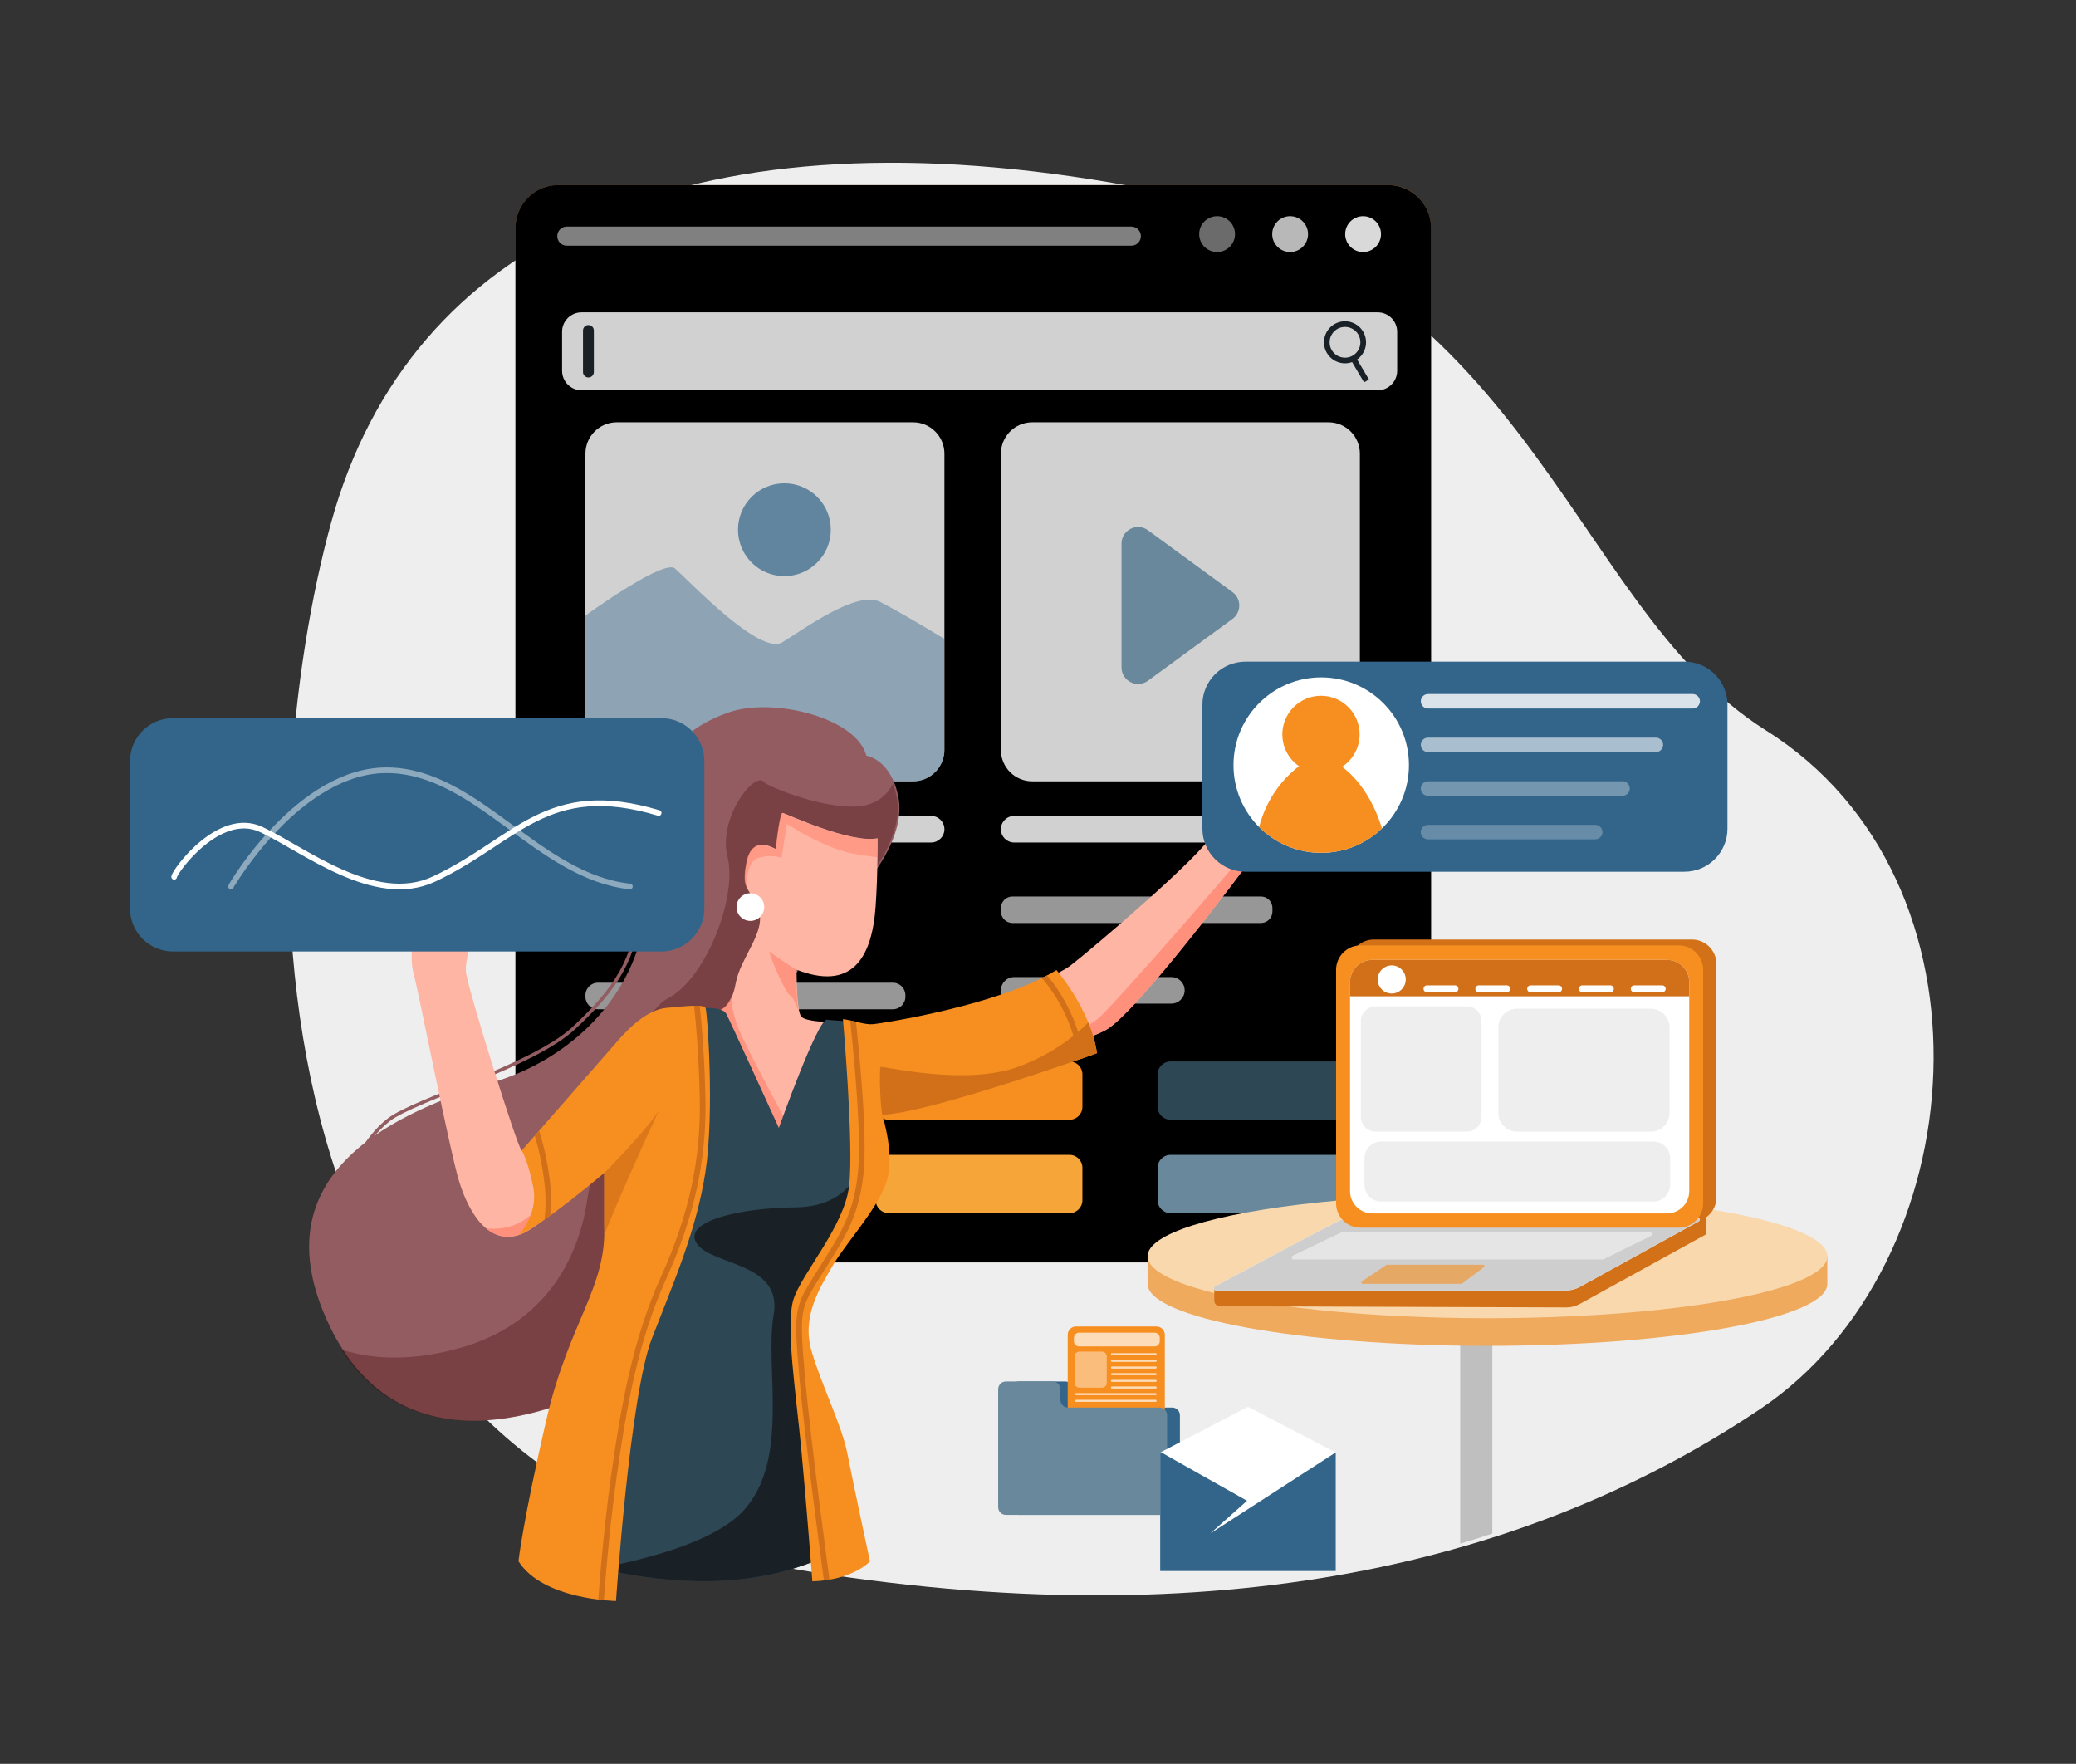 <svg xmlns="http://www.w3.org/2000/svg" xmlns:xlink="http://www.w3.org/1999/xlink" id="Layer_1" x="0px" y="0px" viewBox="0 0 3672.7 3120" style="enable-background:new 0 0 3672.7 3120;" xml:space="preserve">
<rect x="0" y="0" width="3672.7" height="3120" fill="#333333" stroke="none"/>
<style type="text/css">
	.st0{fill:#EEEEEE;}
	.st1{opacity:0.6;fill:#F78F20;}
	.st2{clip-path:url(#SVGID_5_);}
	.st3{clip-path:url(#SVGID_6_);}
	.st4{fill:#F78F20;}
	.st5{opacity:0.82;fill:#FFFFFF;enable-background:new    ;}
	.st6{clip-path:url(#SVGID_8_);}
	.st7{opacity:0.42;}
	.st8{fill:#33658A;}
	.st9{fill:#6A889B;}
	.st10{opacity:0.42;fill:#FFFFFF;enable-background:new    ;}
	.st11{opacity:0.72;fill:#FFFFFF;enable-background:new    ;}
	.st12{opacity:0.85;fill:#FFFFFF;enable-background:new    ;}
	.st13{opacity:0.5;fill:#FFFFFF;enable-background:new    ;}
	.st14{fill:#192126;}
	.st15{fill:none;stroke:#192126;stroke-width:10;stroke-miterlimit:10;}
	.st16{opacity:0.7;}
	.st17{opacity:0.59;fill:#FFFFFF;enable-background:new    ;}
	.st18{opacity:0.47;}
	.st19{fill:#E22C14;}
	.st20{fill:#F6A538;}
	.st21{fill:#2D4754;}
	.st22{fill:none;stroke:#935C61;stroke-width:6;stroke-linecap:round;stroke-linejoin:round;}
	.st23{fill:#935C61;}
	.st24{clip-path:url(#SVGID_10_);}
	.st25{opacity:0.32;fill:#440808;enable-background:new    ;}
	.st26{fill:#FFB5A4;}
	.st27{clip-path:url(#SVGID_12_);}
	.st28{opacity:0.5;}
	.st29{fill:#FF7F6A;}
	.st30{opacity:0.6;fill:#FF7F6A;}
	.st31{clip-path:url(#SVGID_14_);}
	.st32{opacity:0.68;}
	.st33{clip-path:url(#SVGID_16_);}
	.st34{clip-path:url(#SVGID_18_);}
	.st35{clip-path:url(#SVGID_20_);}
	.st36{opacity:0.71;fill:#D17019;enable-background:new    ;}
	.st37{fill:none;stroke:#D17019;stroke-width:10;stroke-miterlimit:10;}
	.st38{clip-path:url(#SVGID_22_);}
	.st39{fill:#D17019;}
	.st40{fill:#FFFFFF;}
	.st41{fill:#BFBFBF;}
	.st42{fill:#EFAA5E;}
	.st43{fill:#F9D8AD;}
	.st44{clip-path:url(#SVGID_28_);}
	.st45{opacity:0.58;fill:#FFFFFF;enable-background:new    ;}
	.st46{opacity:0.32;fill:#FFFFFF;enable-background:new    ;}
	.st47{opacity:0.25;fill:#FFFFFF;enable-background:new    ;}
	.st48{fill:none;stroke:#FFFFFF;stroke-width:10;stroke-linecap:round;stroke-linejoin:round;}
	
		.st49{opacity:0.44;fill:none;stroke:#FFFFFF;stroke-width:10;stroke-linecap:round;stroke-linejoin:round;enable-background:new    ;}
	.st50{clip-path:url(#SVGID_30_);}
	.st51{opacity:0.69;}
	.st52{opacity:0.41;}
	.st53{fill:#D37118;}
	.st54{clip-path:url(#SVGID_32_);}
	.st55{opacity:0.48;}
	.st56{clip-path:url(#SVGID_34_);}
	.st57{opacity:0.6;}
	.st58{clip-path:url(#SVGID_36_);}
	.st59{fill:#33658A;enable-background:new    ;}
	.st60{fill:#FFFFFF;stroke:#F78F20;stroke-width:8;stroke-miterlimit:10;}
	.st61{fill:#FFFFFF;stroke:#33658A;stroke-width:8;stroke-miterlimit:10;}
</style>
<path class="st0" d="M1431.1,2779.8c765.3,121.6,1303.9-32.7,1683.8-288s431.4-934.6,9.4-1199.7  c-360.6-226.5-412.8-842.8-1160.9-969.5s-1238.3,98-1377.2,600.5S389.9,2614.3,1431.1,2779.8z"></path>
<g>
	<defs>
		<path id="SVGID_1_" d="M1431.1,2779.8c765.3,121.6,1303.9-32.7,1683.8-288s431.4-934.6,9.4-1199.7    c-360.6-226.5-412.8-842.8-1160.9-969.5s-1238.3,98-1377.2,600.5S389.9,2614.3,1431.1,2779.8z"></path>
	</defs>
	<clipPath id="SVGID_2_">
		<use xlink:href="#SVGID_1_" style="overflow:visible;"></use>
	</clipPath>
</g>
<path class="st1" d="M987.1,327.4h1469.5c41.5,0,75.2,34.1,75.2,76.2v1753.3c0,42.1-33.6,76.2-75.2,76.2H987.1  c-41.5,0-75.2-34.1-75.2-76.2V403.6C912,361.5,945.6,327.4,987.1,327.4z"></path>
<g>
	<defs>
		<path id="SVGID_3_" d="M987.1,327.4h1469.5c41.5,0,75.2,34.1,75.2,76.2v1753.3c0,42.1-33.6,76.2-75.2,76.2H987.1    c-41.5,0-75.2-34.1-75.2-76.2V403.6C912,361.5,945.6,327.4,987.1,327.4z"></path>
	</defs>
	<defs>
		<path id="SVGID_4_" d="M965.8,327.4h1489.8c42.1,0,76.2,34.1,76.2,76.2v1753.3c0,42.1-34.1,76.2-76.2,76.2H965.8    c-42.1,0-76.2-34.1-76.2-76.2V403.6C889.6,361.5,923.7,327.4,965.8,327.4z"></path>
	</defs>
	<clipPath id="SVGID_5_">
		<use xlink:href="#SVGID_3_" style="overflow:visible;"></use>
	</clipPath>
	<clipPath id="SVGID_6_" class="st2">
		<use xlink:href="#SVGID_4_" style="overflow:visible;"></use>
	</clipPath>
	<g class="st3">
		<rect x="752" y="247.1" class="st4" width="2041.4" height="255.9"></rect>
	</g>
</g>
<path class="st5" d="M1091.2,747h524.1c30.6,0,55.5,24.8,55.5,55.5v524.1c0,30.6-24.8,55.5-55.5,55.5h-524.1  c-30.6,0-55.5-24.8-55.5-55.5V802.5C1035.7,771.9,1060.5,747,1091.2,747z"></path>
<g>
	<defs>
		<path id="SVGID_7_" d="M1091.2,747h524.1c30.6,0,55.5,24.8,55.5,55.5v524.1c0,30.6-24.8,55.5-55.5,55.5h-524.1    c-30.6,0-55.5-24.8-55.5-55.5V802.5C1035.7,771.9,1060.5,747,1091.2,747z"></path>
	</defs>
	<clipPath id="SVGID_8_">
		<use xlink:href="#SVGID_7_" style="overflow:visible;"></use>
	</clipPath>
	<g class="st6">
		<g class="st7">
			<path class="st8" d="M960.3,1150.1c8.2-16.1,209.9-165.1,233.6-144.7s150.3,155.2,190.2,130.7s131.8-92.1,172.6-71.6     s130.7,75.7,130.7,75.7l-8.2,197.1l-81.7,124.3l-657.7-68.2L960.3,1150.1z"></path>
		</g>
	</g>
</g>
<path class="st5" d="M1826.2,747h524.1c30.6,0,55.5,24.8,55.5,55.5v524.1c0,30.6-24.8,55.5-55.5,55.5h-524.1  c-30.6,0-55.5-24.8-55.5-55.5V802.5C1770.7,771.9,1795.6,747,1826.2,747z"></path>
<path class="st9" d="M1984.1,961.6v218.9c0,24,27.3,37.9,46.7,23.7l149.6-109.4c13.1-9.6,15.9-28,6.4-41.1c-1.8-2.4-3.9-4.6-6.4-6.4  l-149.6-109.4C2011.5,923.7,1984.1,937.5,1984.1,961.6z"></path>
<circle class="st10" cx="2153.2" cy="414.1" r="31.7"></circle>
<circle class="st11" cx="2282.4" cy="414.1" r="31.7"></circle>
<circle class="st12" cx="2411.5" cy="414.1" r="31.7"></circle>
<path class="st13" d="M1002.7,400.8h998.8c9.3,0,16.9,7.5,16.9,16.9l0,0c0,9.3-7.5,16.9-16.9,16.9h-998.8c-9.3,0-16.8-7.5-16.8-16.9  l0,0C985.8,408.4,993.4,400.8,1002.7,400.8z"></path>
<path class="st5" d="M1028.9,552.5h1408.4c19.1,0,34.5,15.4,34.5,34.5l0,0v68.9c0,19-15.4,34.5-34.5,34.5H1028.9  c-19,0-34.5-15.4-34.5-34.5V587C994.3,568,1009.8,552.5,1028.9,552.5C1028.8,552.5,1028.8,552.5,1028.9,552.5z"></path>
<path class="st14" d="M1041,667.7L1041,667.7c-5.3,0-9.6-4.3-9.6-9.6v-73.5c0-5.3,4.3-9.6,9.6-9.6c0,0,0,0,0,0l0,0  c5.3,0,9.6,4.3,9.6,9.6v73.5C1050.6,663.5,1046.3,667.7,1041,667.7z"></path>
<g>
	<circle class="st15" cx="2379.5" cy="605.5" r="32.2"></circle>
	<line class="st15" x1="2394.1" y1="634.2" x2="2417.5" y2="673.8"></line>
</g>
<g class="st16">
	<circle class="st8" cx="1387.7" cy="937" r="82.1"></circle>
</g>
<path class="st5" d="M1647.3,1490.3h-588.1c-13,0-23.5-10.5-23.5-23.5l0,0c0-13,10.5-23.5,23.5-23.5h588.1c13,0,23.5,10.5,23.5,23.5  l0,0C1670.8,1479.8,1660.2,1490.3,1647.3,1490.3z"></path>
<path class="st17" d="M1056.1,1585.8h439.4c11.3,0,20.4,9.1,20.4,20.4v6.1c0,11.3-9.1,20.4-20.4,20.4h-439.4  c-11.3,0-20.4-9.1-20.4-20.4v-6.1C1035.7,1595,1044.8,1585.8,1056.1,1585.8z"></path>
<path class="st17" d="M1057.9,1738.3h521.7c12.2,0,22.2,9.9,22.2,22.2v2.6c0,12.2-9.9,22.2-22.2,22.2h-521.7  c-12.2,0-22.2-9.9-22.2-22.2v-2.6C1035.7,1748.2,1045.6,1738.3,1057.9,1738.3z"></path>
<path class="st5" d="M2382.3,1490.3h-588.1c-13,0-23.5-10.5-23.5-23.5l0,0c0-13,10.5-23.5,23.5-23.5h588.1c13,0,23.5,10.5,23.5,23.5  l0,0C2405.8,1479.8,2395.3,1490.3,2382.3,1490.3z"></path>
<path class="st17" d="M1791.2,1585.8h439.5c11.3,0,20.4,9.1,20.4,20.4v6.1c0,11.3-9.1,20.4-20.4,20.4h-439.5  c-11.3,0-20.4-9.1-20.4-20.4v-6.1C1770.7,1595,1779.9,1585.8,1791.2,1585.8z"></path>
<path class="st17" d="M1794.2,1728.3h278.1c13,0,23.5,10.5,23.5,23.5l0,0c0,13-10.5,23.5-23.5,23.5h-278.1  c-13,0-23.5-10.5-23.5-23.5l0,0C1770.7,1738.8,1781.3,1728.3,1794.2,1728.3z"></path>
<g class="st18">
	<path class="st19" d="M1073.4,2042.8h320c12.6,0,22.8,10.2,22.8,22.8v57.5c0,12.6-10.2,22.8-22.8,22.8h-320   c-12.6,0-22.8-10.2-22.8-22.8v-57.5C1050.6,2053.1,1060.8,2042.8,1073.4,2042.8z"></path>
</g>
<g>
	<path class="st20" d="M1572.1,2042.8h320c12.6,0,22.8,10.2,22.8,22.8v57.5c0,12.6-10.2,22.8-22.8,22.8h-320   c-12.6,0-22.8-10.2-22.8-22.8v-57.5C1549.3,2053.1,1559.5,2042.8,1572.1,2042.8z"></path>
</g>
<path class="st9" d="M2070.8,2042.8h320c12.6,0,22.8,10.2,22.8,22.8v57.5c0,12.6-10.2,22.8-22.8,22.8h-320  c-12.6,0-22.8-10.2-22.8-22.8v-57.5C2048,2053.1,2058.2,2042.8,2070.8,2042.8z"></path>
<g class="st18">
	<path class="st19" d="M1073.4,1877.6h320c12.6,0,22.8,10.2,22.8,22.8v57.5c0,12.6-10.2,22.8-22.8,22.8h-320   c-12.6,0-22.8-10.2-22.8-22.8v-57.5C1050.6,1887.9,1060.8,1877.6,1073.4,1877.6z"></path>
</g>
<g>
	<path class="st4" d="M1572.1,1877.6h320c12.6,0,22.8,10.2,22.8,22.8v57.5c0,12.6-10.2,22.8-22.8,22.8h-320   c-12.6,0-22.8-10.2-22.8-22.8v-57.5C1549.3,1887.9,1559.5,1877.6,1572.1,1877.6z"></path>
</g>
<path class="st21" d="M2070.8,1877.6h320c12.6,0,22.8,10.2,22.8,22.8v57.5c0,12.6-10.2,22.8-22.8,22.8h-320  c-12.6,0-22.8-10.2-22.8-22.8v-57.5C2048,1887.9,2058.2,1877.6,2070.8,1877.6z"></path>
<path class="st22" d="M1165.2,1420.7c0,0-23,91.8-32.9,183.8s-40,142-117,213.9c-72.4,67.6-280.6,126.2-327.3,162.2  s-68.9,98-68.9,98"></path>
<path class="st23" d="M1532.7,1336.7c0,0,43.7,6.1,56.7,73.5s-48.3,140.2-48.3,140.2s-193.8,200.7-176.9,312.5  s-176.2,531.6-303.3,592.9S682.5,2589.1,572.2,2321s167-364.6,307.9-409s278.8-174.6,263.5-369.2s67.4-255.1,145.5-282.6  S1515,1269.3,1532.7,1336.7z"></path>
<g>
	<defs>
		<path id="SVGID_9_" d="M1529.7,1336.7c0,0,43.7,6.1,56.7,73.5s-48.3,140.2-48.3,140.2s-193.8,200.7-176.9,312.5    s-176.2,531.6-303.3,592.9S679.5,2589.1,569.2,2321s167-364.6,307.9-409s278.8-174.6,263.5-369.2s67.4-255.1,145.5-282.6    S1512,1269.3,1529.7,1336.7z"></path>
	</defs>
	<clipPath id="SVGID_10_">
		<use xlink:href="#SVGID_9_" style="overflow:visible;"></use>
	</clipPath>
	<g class="st24">
		<path class="st25" d="M560.2,2366.7c0,0,90.4,65.9,258.9,16.1s209.1-189.9,219.1-256.6s74.3-324,143.2-360    s123.5-181.8,105.7-250.6s49.8-154.6,65.1-131.6c3.1,4.6,85.8,41.4,153.2,42.9c67.4,1.5,78.9-52.8,78.9-52.8l85,95l-101.8,192.9    L1258,2344.5l-144,183.8c0,0-315.6,59.7-321.7,56.7S560.2,2366.7,560.2,2366.7z"></path>
	</g>
</g>
<path class="st26" d="M1552.5,1482.8c0,0,0.6,63.2-3.4,120.3c-6.8,96.3-44.9,148.9-139.9,112.2c0,0-0.2,74.6,8.5,83.2  s45.4,9.2,45.4,9.2l-82.8,213.4l-108.3-233.9c0,0,21.4-2,29.6-48s54.6-90.9,40.3-130.2s-31.2-31.7-20.9-83.8s51.6-22,51.6-23.5  s7.1-64.9,12.2-63.8S1504.5,1492.5,1552.5,1482.8z"></path>
<g>
	<defs>
		<path id="SVGID_11_" d="M1551.5,1482.8c0,0,0.6,63.2-3.4,120.3c-6.8,96.3-44.9,148.9-139.9,112.2c0,0-0.2,74.6,8.5,83.2    s45.4,9.2,45.4,9.2l-82.8,213.4l-108.3-233.9c0,0,21.4-2,29.6-48s54.6-90.9,40.3-130.2s-31.2-31.7-20.9-83.8s51.6-22,51.6-23.5    s7.1-64.9,12.2-63.8S1503.5,1492.5,1551.5,1482.8z"></path>
	</defs>
	<clipPath id="SVGID_12_">
		<use xlink:href="#SVGID_11_" style="overflow:visible;"></use>
	</clipPath>
	<g class="st27">
		<g class="st28">
			<path class="st29" d="M1320.5,1585.9c0.2-0.8-4.3-60.8,20.9-68.2s41.1,0,41.1,0l9.7-60.2c0,0,68.1,45.1,121.5,53.3l53.4,8.2     l-7.9-44.9l-184.8-42.6c0,0-15.8,38.6-15.3,41.1s-65.1,31.4-65.1,31.4s7.9,60.8,9.2,62.3S1320.5,1585.9,1320.5,1585.9z"></path>
		</g>
		<path class="st30" d="M1415.7,1737.8l-7.4-22.5c0,0-40-26-46.2-31.7s25,69.4,34.7,76.1s17.3,33.4,17.3,33.4l7.2-28.3    L1415.7,1737.8z"></path>
		<path class="st30" d="M1298.3,1729.7c0,0-17.4,38.3,15.3,105.7s82.7,158.3,82.7,158.3l-16.8,27.6l-30.2-14.3l-100.1-243.1    L1298.3,1729.7z"></path>
	</g>
</g>
<path class="st26" d="M1516.3,1817.7c1.4,0.3,63-2,107.6-6.8s233.8-75.3,269.8-102.9s232.6-194.3,254-235.7s49.8-88.1,133.3-144.8  s123.3,6.9,72.8,66.6s-121.8,98.8-139.4,124.1s-205.8,275.5-257.9,303.8S1541,1971.7,1541,1971.7L1516.3,1817.7z"></path>
<g>
	<defs>
		<path id="SVGID_13_" d="M1516.3,1817.7c1.4,0.3,63-2,107.6-6.8s233.8-75.3,269.8-102.9s232.6-194.3,254-235.7    s49.8-88.1,133.3-144.8s123.3,6.9,72.8,66.6s-121.8,98.8-139.4,124.1s-205.8,275.5-257.9,303.8S1541,1971.7,1541,1971.7    L1516.3,1817.7z"></path>
	</defs>
	<clipPath id="SVGID_14_">
		<use xlink:href="#SVGID_13_" style="overflow:visible;"></use>
	</clipPath>
	<g class="st31">
		<g class="st32">
			<path class="st29" d="M1512.9,1850.7c0,0,31.5,83.7,121.3,65.4s275.7-82.7,312-117.4s221.1-246.6,250.7-284.2     s58.2-42.6,106.2-86.6s65.4-127.7,65.4-127.7l31.7,50l-97,132.6l-64.3,25.7l-241,309.5l-459.4,170.6l-62.4-49L1512.9,1850.7z"></path>
		</g>
	</g>
</g>
<path class="st21" d="M1214,1784.8c23.2-1.5,63.3-6.1,71,8.7s92.9,201.7,92.9,201.7s68.9-194,85.3-191.5s48.5,0.5,59.7,13.3  s18.1,71.2,34.2,154.7c16.1,83.5,6.9,137.9-52.8,213.7s-80.4,129.4-79.7,174.6s49.8,116.7,68.2,214.7s29.6,141.9,29.6,141.9  s-106.2,89.9-308.4,79.7s-256.3-76.6-256.3-76.6s6.1-173.6,60.2-301.3c54.1-127.7,70.5-201.2,69.5-298.2s10.5-229.8,40.3-275.8  S1174.1,1787.4,1214,1784.8z"></path>
<g>
	<defs>
		<path id="SVGID_15_" d="M1214,1784.8c23.2-1.5,63.3-6.1,71,8.7s92.9,201.7,92.9,201.7s68.9-194,85.3-191.5s48.5,0.5,59.7,13.3    s18.1,71.2,34.2,154.7c16.1,83.5,6.9,137.9-52.8,213.7s-80.4,129.4-79.7,174.6s49.8,116.7,68.2,214.7s29.6,141.9,29.6,141.9    s-106.2,89.9-308.4,79.7s-256.3-76.6-256.3-76.6s6.1-173.6,60.2-301.3c54.1-127.7,70.5-201.2,69.5-298.2s10.5-229.8,40.3-275.8    S1174.1,1787.4,1214,1784.8z"></path>
	</defs>
	<clipPath id="SVGID_16_">
		<use xlink:href="#SVGID_15_" style="overflow:visible;"></use>
	</clipPath>
	<g class="st33">
		<path class="st14" d="M957.7,2789.2c0,0,275.2-26.6,357.9-117.4s36.8-253.3,53.1-346.2s-109.3-86.8-135.8-125.6    s72.5-63.3,173.6-64.3s129-74.6,131.9-147.1s-40-197.1-36.9-197.1s62.7,9.2,62.7,9.2l31.3,281.9l-152.2,228.8l-6.1,63.3    l65.3,166.5c0,0,56.2,173.6,50.1,176.7s-56.9,127.7-68.8,126.6s-383.7,6.1-383.7,6.1L957.7,2789.2z"></path>
		<polygon class="st14" points="1188.2,1917.1 1063.3,2179 1033.5,2048   "></polygon>
	</g>
</g>
<path class="st26" d="M1200.2,1796.3c25.4,23.6,17.6,88.1-3.8,124.1s-216.8,240.5-274.2,262.7s-92.7-38.3-109.5-91.9  s-72.8-340.1-81.2-370s0-91.9,20.7-183.1s100.3-59.7,95,22.2s-24.5,132.5-23,157.8s92.7,317.1,98.8,317.1s171.2-191.5,209.9-222.9  C1169.1,1782.9,1189.5,1786.3,1200.2,1796.3z"></path>
<g>
	<defs>
		<path id="SVGID_17_" d="M1200.2,1796.3c25.4,23.6,17.6,88.1-3.8,124.1s-216.8,240.5-274.2,262.7s-92.7-38.3-109.5-91.9    s-72.8-340.1-81.2-370s0-91.9,20.7-183.1s100.3-59.7,95,22.2s-24.5,132.5-23,157.8s92.7,317.1,98.8,317.1s171.2-191.5,209.9-222.9    C1169.1,1782.9,1189.5,1786.3,1200.2,1796.3z"></path>
	</defs>
	<clipPath id="SVGID_18_">
		<use xlink:href="#SVGID_17_" style="overflow:visible;"></use>
	</clipPath>
	<g class="st34">
		<g class="st32">
			<path class="st29" d="M814.2,2161.1c3.1,0,63.3,30.6,114.4-4.1s268.2-237.6,287.3-302.1l0,0l19.1-19.6l7.2,46.7l-167.5,251.6     L933.6,2203c0,0-97,13.3-97,10.2S814.2,2161.1,814.2,2161.1z"></path>
		</g>
	</g>
</g>
<path class="st4" d="M1178.7,1782.9c42.6-4.2,66-6.1,69.4,0s16,185.1,0,289.4s-55.9,194.8-94.9,295.5s-63.4,464.3-63.4,464.3  s-129.7-2-172.6-70.5c0,0,8.2-72.3,49-248.6s107.3-234.7,102.7-345.9v-92.3c0,0-112.3,95.4-151.7,110c0,0,36.5-36.4,25.8-87  s-20.1-62.5-20.1-62.5s148-168.8,170.5-194.8S1147,1786.1,1178.7,1782.9z"></path>
<g>
	<defs>
		<path id="SVGID_19_" d="M1178.7,1782.9c42.6-4.2,66-6.1,69.4,0s16,185.1,0,289.4s-55.9,194.8-94.9,295.5s-63.4,464.3-63.4,464.3    s-129.7-2-172.6-70.5c0,0,8.2-72.3,49-248.6s107.3-234.7,102.7-345.9v-92.3c0,0-112.3,95.4-151.7,110c0,0,36.5-36.4,25.8-87    s-20.1-62.5-20.1-62.5s148-168.8,170.5-194.8S1147,1786.1,1178.7,1782.9z"></path>
	</defs>
	<clipPath id="SVGID_20_">
		<use xlink:href="#SVGID_19_" style="overflow:visible;"></use>
	</clipPath>
	<g class="st35">
		<path class="st36" d="M1061.8,2096.3l7.2-21.4c0,0,81.1-81.9,97.8-113c0,0-103.5,223.3-107.3,252.4L1061.8,2096.3z"></path>
		<path class="st37" d="M1062.3,2845.4c0,0,7.9-123.6,24.4-239s36.9-234.9,86.9-345.2s71.5-209.4,69.4-317.6s-12.2-181.8-12.2-181.8    "></path>
		<path class="st37" d="M941.6,1982.2c0,0,16.8,35.2,26,104.9c9.2,69.7-9.9,119.5-9.9,119.5"></path>
	</g>
</g>
<path class="st4" d="M1491.3,1802.7c19.1,2.4,38.6,10.5,54.1,8.9s222.8-33.4,323.6-95.7c0,0,60.4,69.4,71.7,147.1  c0,0-298.2,106.8-380.2,108.8c0,0,24.5,72.5,6.9,121.5s-71.2,105.7-94.2,145.5s-55.3,89.9-37.5,150.9s53.6,131,63.6,182.3  s39.8,190,39.8,190s-29.9,33-101.9,35.3c0,0-10.7-140.2-19.9-236.7s-27.6-215.2-13.8-261.2s90.4-129.4,98.8-202.2  S1491.3,1802.7,1491.3,1802.7z"></path>
<g>
	<defs>
		<path id="SVGID_21_" d="M1491.3,1802.7c19.1,2.4,38.6,10.5,54.1,8.9s222.8-33.4,323.6-95.7c0,0,60.4,69.4,71.7,147.1    c0,0-298.2,106.8-380.2,108.8c0,0,24.5,72.5,6.9,121.5s-71.2,105.7-94.2,145.5s-55.3,89.9-37.5,150.9s53.6,131,63.6,182.3    s39.8,190,39.8,190s-29.9,33-101.9,35.3c0,0-10.7-140.2-19.9-236.7s-27.6-215.2-13.8-261.2s90.4-129.4,98.8-202.2    S1491.3,1802.7,1491.3,1802.7z"></path>
	</defs>
	<clipPath id="SVGID_22_">
		<use xlink:href="#SVGID_21_" style="overflow:visible;"></use>
	</clipPath>
	<g class="st38">
		<path class="st39" d="M1938.8,1793c0,0-42.4,58.6-136.5,93.7s-241.6-1.7-244.4,0.6s-1.3,90.2,7.9,102.9s41.4,20.4,41.4,20.4    l145.5,15.3l95.8-12.3c0,0,39.8-14.6,65.1-32.2s47.3-36.2,46.8-38.1S1938.8,1793,1938.8,1793z"></path>
		<path class="st37" d="M1836.5,1715.9c0,0,71.5,64.3,79.7,182.8"></path>
		<path class="st37" d="M1506.6,1782.9c0,0,23,194.7,17.1,279.8c-5.9,85.1-33.5,123.9-73.2,187.2s-41.9,63.3-31.7,181.8    s44.9,371.8,44.9,371.8"></path>
	</g>
</g>
<circle class="st40" cx="1327.5" cy="1604.5" r="24.5"></circle>
<path class="st41" d="M2583.3,2222.1v508.5c22.7-6.7,43.9-13.6,56.8-17.9v-490.6H2583.3z"></path>
<g>
	<defs>
		<path id="SVGID_23_" d="M2583.3,2222.1v508.5c22.7-6.7,43.9-13.6,56.8-17.9v-490.6H2583.3z"></path>
	</defs>
	<clipPath id="SVGID_24_">
		<use xlink:href="#SVGID_23_" style="overflow:visible;"></use>
	</clipPath>
</g>
<path class="st42" d="M3170,2222.1c-98.6-36-302.6-60.8-538.4-60.8s-439.8,24.8-538.4,60.8h-63v48.9c0,60.6,269.2,109.7,601.3,109.7  s601.3-49.1,601.3-109.7v-48.9H3170z"></path>
<ellipse class="st43" cx="2631.6" cy="2222.1" rx="601.3" ry="109.7"></ellipse>
<g>
	<defs>
		<ellipse id="SVGID_25_" cx="2631.6" cy="2222.1" rx="601.3" ry="109.7"></ellipse>
	</defs>
	<clipPath id="SVGID_26_">
		<use xlink:href="#SVGID_25_" style="overflow:visible;"></use>
	</clipPath>
</g>
<g>
	<path class="st8" d="M2203.4,1170.4h776.5c42.1,0,76.2,34.1,76.2,76.2v219.2c0,42.1-34.1,76.2-76.2,76.2h-776.5   c-42.1,0-76.2-34.1-76.2-76.2v-219.2C2127.2,1204.5,2161.3,1170.4,2203.4,1170.4z"></path>
</g>
<circle class="st40" cx="2337.4" cy="1353.4" r="155.2"></circle>
<g>
	<defs>
		<circle id="SVGID_27_" cx="2337.4" cy="1353.4" r="155.2"></circle>
	</defs>
	<clipPath id="SVGID_28_">
		<use xlink:href="#SVGID_27_" style="overflow:visible;"></use>
	</clipPath>
	<g class="st44">
		
			<ellipse transform="matrix(0.707 -0.707 0.707 0.707 -233.938 2033.271)" class="st4" cx="2337.4" cy="1299" rx="68.4" ry="68.4"></ellipse>
		<path class="st4" d="M2305.7,1350.3c0,0-73.5,42.4-84.2,146.3c0,0,29.1,42.1,110.3,45.2s120.3-46.7,120.3-46.7    s-14.4-98.4-87.3-145.5L2305.7,1350.3z"></path>
	</g>
</g>
<path class="st5" d="M2994.6,1253.3h-468.2c-7.1,0-12.8-5.7-12.8-12.8l0,0l0,0c0-7,5.7-12.8,12.8-12.8c0,0,0,0,0,0h468.2  c7,0,12.8,5.7,12.8,12.8c0,0,0,0,0,0l0,0C3007.3,1247.6,3001.6,1253.3,2994.6,1253.3L2994.6,1253.3z"></path>
<path class="st45" d="M2929.5,1330.4h-403.1c-7,0-12.8-5.7-12.8-12.8c0,0,0,0,0,0l0,0c0-7.1,5.7-12.8,12.8-12.8l0,0h403.1  c7,0,12.8,5.7,12.8,12.8c0,0,0,0,0,0l0,0C2942.2,1324.7,2936.5,1330.4,2929.5,1330.4L2929.5,1330.4z"></path>
<path class="st46" d="M2526.3,1382h344.2c7.1,0,12.8,5.7,12.8,12.8l0,0c0,7-5.7,12.8-12.8,12.8h-344.2c-7.1,0-12.8-5.7-12.8-12.8  l0,0C2513.6,1387.7,2519.3,1382,2526.3,1382z"></path>
<path class="st47" d="M2526.3,1459.1h295.9c7.1,0,12.8,5.7,12.8,12.8l0,0c0,7-5.7,12.8-12.8,12.8h-295.9c-7.1,0-12.8-5.7-12.8-12.8  l0,0C2513.6,1464.8,2519.3,1459.1,2526.3,1459.1z"></path>
<g>
	<path class="st8" d="M306.2,1270.3h863.7c42.1,0,76.2,34.1,76.2,76.2v260.4c0,42.1-34.1,76.2-76.2,76.2H306.2   c-42.1,0-76.2-34.1-76.2-76.2v-260.4C230,1304.4,264.1,1270.3,306.2,1270.3z"></path>
</g>
<path class="st48" d="M308.1,1551c1.5-10.8,79.7-117.6,153.2-84.1c73.5,33.5,200.7,137.7,306.4,88.1  c145.5-68.2,199.4-176.6,397.6-116.9"></path>
<path class="st49" d="M408.7,1568.1c0-1.4,121.5-208.7,278.8-205.6s264.5,187.9,426.9,205.6"></path>
<path class="st8" d="M1898.5,2476.2v-18.9c0-7.5-6.1-13.6-13.6-13.6h0h-82.8c-7.5,0-13.6,6.1-13.6,13.6c0,0,0,0,0,0v208.8  c0,7.5,6.1,13.6,13.6,13.6c0,0,0,0,0,0h271.7c7.5,0,13.6-6.1,13.6-13.6v-162.7c0-7.5-6.1-13.6-13.6-13.6H1912  C1904.5,2489.8,1898.5,2483.7,1898.5,2476.2z"></path>
<path class="st4" d="M1903.6,2346.4h142.4c8.1,0,14.7,6.6,14.7,14.7v149.6c0,8.1-6.6,14.7-14.7,14.7h-142.4  c-8.1,0-14.7-6.6-14.7-14.7v-149.6C1888.9,2352.9,1895.5,2346.4,1903.6,2346.4z"></path>
<g>
	<defs>
		<path id="SVGID_29_" d="M1903.6,2346.4h142.4c8.1,0,14.7,6.6,14.7,14.7v149.6c0,8.1-6.6,14.7-14.7,14.7h-142.4    c-8.1,0-14.7-6.6-14.7-14.7v-149.6C1888.9,2352.9,1895.5,2346.4,1903.6,2346.4z"></path>
	</defs>
	<clipPath id="SVGID_30_">
		<use xlink:href="#SVGID_29_" style="overflow:visible;"></use>
	</clipPath>
	<g class="st50">
		<g class="st51">
			<path class="st40" d="M1909,2357.4h133.6c5,0,9.1,4.1,9.1,9.1v6.1c0,5-4.1,9.1-9.1,9.1H1909c-5,0-9.1-4.1-9.1-9.1v-6.1     C1899.9,2361.5,1904,2357.4,1909,2357.4z"></path>
		</g>
		<g class="st52">
			<path class="st40" d="M1909.4,2390.9h40.2c4.6,0,8.4,3.7,8.4,8.4v46.9c0,4.6-3.7,8.4-8.4,8.4h-40.2c-4.6,0-8.4-3.7-8.4-8.4v-46.9     C1901.1,2394.6,1904.8,2390.9,1909.4,2390.9z"></path>
		</g>
		<g class="st51">
			<path class="st40" d="M2044.5,2397.2h-77.3c-1,0-1.8-0.8-1.8-1.8l0,0l0,0c0-1,0.8-1.8,1.8-1.8l0,0h77.3c1,0,1.8,0.8,1.8,1.8l0,0     l0,0C2046.2,2396.4,2045.4,2397.2,2044.5,2397.2L2044.5,2397.2z"></path>
		</g>
		<g class="st51">
			<path class="st40" d="M2044.5,2409h-77.3c-1,0-1.8-0.8-1.8-1.8l0,0l0,0c0-1,0.8-1.8,1.8-1.8l0,0h77.3c1,0,1.8,0.8,1.8,1.8l0,0     l0,0C2046.2,2408.2,2045.4,2409,2044.5,2409L2044.5,2409z"></path>
		</g>
		<g class="st51">
			<path class="st40" d="M2044.5,2420.8h-77.3c-1,0-1.7-0.8-1.7-1.8l0,0c0-1,0.8-1.8,1.8-1.8l0,0h77.2c1,0,1.8,0.8,1.8,1.8l0,0l0,0     C2046.2,2420,2045.5,2420.8,2044.5,2420.8C2044.5,2420.8,2044.5,2420.8,2044.5,2420.8z"></path>
		</g>
		<g class="st51">
			<path class="st40" d="M2044.5,2432.6h-77.3c-1,0-1.8-0.8-1.8-1.8l0,0l0,0c0-1,0.8-1.8,1.8-1.8l0,0h77.3c1,0,1.8,0.8,1.8,1.8l0,0     l0,0C2046.2,2431.8,2045.4,2432.6,2044.5,2432.6L2044.5,2432.6z"></path>
		</g>
		<g class="st51">
			<path class="st40" d="M2044.5,2444.4h-77.3c-1,0-1.8-0.8-1.8-1.8l0,0l0,0c0-1,0.8-1.8,1.8-1.8l0,0h77.3c1,0,1.8,0.8,1.8,1.8l0,0     l0,0C2046.2,2443.6,2045.4,2444.4,2044.5,2444.4L2044.5,2444.4z"></path>
		</g>
		<g class="st51">
			<path class="st40" d="M2044.5,2456.1h-77.3c-1,0-1.8-0.8-1.8-1.8l0,0l0,0c0-1,0.8-1.8,1.8-1.8l0,0h77.3c1,0,1.8,0.8,1.8,1.8l0,0     l0,0C2046.2,2455.3,2045.4,2456.1,2044.5,2456.1L2044.5,2456.1z"></path>
		</g>
		<g class="st51">
			<path class="st40" d="M2044.5,2467.9H1904c-1,0-1.8-0.8-1.8-1.8l0,0l0,0c0-1,0.8-1.8,1.8-1.8l0,0h140.4c1,0,1.8,0.8,1.8,1.8l0,0     l0,0C2046.2,2467.1,2045.4,2467.9,2044.5,2467.9L2044.5,2467.9z"></path>
		</g>
		<g class="st51">
			<path class="st40" d="M2044.5,2479.7H1904c-1,0-1.8-0.8-1.8-1.8l0,0l0,0c0-1,0.8-1.7,1.8-1.8h140.4c1,0,1.8,0.8,1.8,1.8l0,0l0,0     C2046.2,2478.9,2045.4,2479.7,2044.5,2479.7L2044.5,2479.7z"></path>
		</g>
	</g>
</g>
<path class="st9" d="M1875.9,2476.2v-18.9c0-7.5-6.1-13.6-13.6-13.6c0,0,0,0,0,0h-82.8c-7.5,0-13.6,6.1-13.6,13.6v0v208.8  c0,7.5,6.1,13.6,13.6,13.6h271.7c7.5,0,13.6-6.1,13.6-13.6v-162.7c0-7.5-6.1-13.6-13.6-13.6h0h-161.7  C1882,2489.8,1875.9,2483.7,1875.9,2476.2z"></path>
<path class="st53" d="M2430.5,1661.9h562.8c23.9,0,43.3,19.4,43.3,43.3V2118c0,23.9-19.4,43.3-43.3,43.3h-562.8  c-23.9,0-43.3-19.4-43.3-43.3v-412.8C2387.1,1681.3,2406.5,1661.9,2430.5,1661.9z"></path>
<path class="st53" d="M2985.1,2157.9l-175.4,25.5h-427.1c-3.8,0-95.6,48.7-165.9,86.3l-54.3,7.9l-14.2,2.9v20.1c0,5.5,4.5,10,10,10  l613.2,2.1c8,0,15.8-2,22.8-5.8l224.1-123.5v-30.1L2985.1,2157.9z"></path>
<path class="st40" d="M2382.6,2153.3c-5.3,0-182.4,95-232.9,122.2c-1.9,1-2.6,3.3-1.6,5.2c0.7,1.2,2,2,3.4,2h618.9  c8.6,0,17-2.2,24.5-6.3l210.3-115.9c1.8-1,2.5-3.3,1.5-5.2c-0.7-1.2-2-2-3.3-2H2382.6z"></path>
<g>
	<defs>
		<path id="SVGID_31_" d="M2382.6,2153.3c-5.3,0-182.4,95-232.9,122.2c-1.9,1-2.6,3.3-1.6,5.2c0.7,1.2,2,2,3.4,2h618.9    c8.6,0,17-2.2,24.5-6.3l210.3-115.9c1.8-1,2.5-3.3,1.5-5.2c-0.7-1.2-2-2-3.3-2H2382.6z"></path>
	</defs>
	<use xlink:href="#SVGID_31_" style="overflow:visible;fill:#CECECE;"></use>
	<clipPath id="SVGID_32_">
		<use xlink:href="#SVGID_31_" style="overflow:visible;"></use>
	</clipPath>
	<g class="st54">
		<g class="st55">
			<path class="st40" d="M2374,2179.5h544.9c2,0,3.5,1.6,3.6,3.5c0,1.4-0.8,2.6-2,3.2l-83.2,41.1c-0.8,0.4-1.7,0.6-2.5,0.6h-546.1     c-2,0-3.5-1.6-3.6-3.5c0-1.4,0.8-2.6,2-3.2L2374,2179.5"></path>
		</g>
	</g>
</g>
<path class="st4" d="M2407,1672.3h562.8c23.9,0,43.3,19.4,43.3,43.3v412.8c0,23.9-19.4,43.3-43.3,43.3H2407  c-23.9,0-43.3-19.4-43.3-43.3v-412.8C2363.7,1691.7,2383.1,1672.3,2407,1672.3z"></path>
<path class="st40" d="M2427.9,1697.9h521.1c21.8,0,39.5,17.7,39.5,39.5v369.5c0,21.8-17.7,39.5-39.5,39.5h-521.1  c-21.8,0-39.5-17.7-39.5-39.5v-369.5C2388.4,1715.5,2406.1,1697.9,2427.9,1697.9z"></path>
<g>
	<defs>
		<path id="SVGID_33_" d="M2427.9,1697.9h521.1c21.8,0,39.5,17.7,39.5,39.5v369.5c0,21.8-17.7,39.5-39.5,39.5h-521.1    c-21.8,0-39.5-17.7-39.5-39.5v-369.5C2388.4,1715.5,2406.1,1697.9,2427.9,1697.9z"></path>
	</defs>
	<clipPath id="SVGID_34_">
		<use xlink:href="#SVGID_33_" style="overflow:visible;"></use>
	</clipPath>
	<g class="st56">
		<rect x="2333.5" y="1672.3" class="st39" width="703.2" height="90"></rect>
	</g>
</g>
<g class="st57">
	<path class="st4" d="M2454,2237.2h169.5c1.4,0,2.5,1.1,2.5,2.5c0,0.8-0.4,1.5-1,2l-38.4,28.8c-0.4,0.3-1,0.5-1.5,0.5h-174.2   c-1.4,0-2.5-1.1-2.5-2.5c0-0.8,0.4-1.6,1.1-2.1l43.1-28.8C2453,2237.4,2453.5,2237.2,2454,2237.2z"></path>
</g>
<path class="st0" d="M2433.6,1780.2H2595c14.4,0,26,11.7,26,26v169.5c0,14.4-11.7,26-26,26h-161.4c-14.4,0-26-11.7-26-26v-169.5  C2407.6,1791.9,2419.2,1780.2,2433.6,1780.2z"></path>
<path class="st40" d="M2574,1755.2h-49.5c-3.4,0-6.1-2.7-6.1-6.1c0,0,0,0,0,0l0,0c0-3.4,2.7-6.1,6.1-6.1h49.5c3.4,0,6.1,2.7,6.1,6.1  l0,0C2580.2,1752.4,2577.4,1755.2,2574,1755.2z"></path>
<path class="st40" d="M2665.7,1755.2h-49.5c-3.4,0-6.1-2.7-6.1-6.1c0,0,0,0,0,0l0,0c0-3.4,2.7-6.1,6.1-6.1h49.5  c3.4,0,6.1,2.7,6.1,6.1l0,0C2671.8,1752.4,2669.1,1755.2,2665.7,1755.2z"></path>
<path class="st40" d="M2757.4,1755.2h-49.5c-3.4,0-6.1-2.7-6.1-6.1c0,0,0,0,0,0l0,0c0-3.4,2.7-6.1,6.1-6.1h49.5  c3.4,0,6.1,2.7,6.1,6.1l0,0C2763.5,1752.4,2760.7,1755.2,2757.4,1755.2z"></path>
<path class="st40" d="M2849,1755.2h-49.6c-3.4,0-6.1-2.7-6.1-6.1c0,0,0,0,0,0l0,0c0-3.4,2.7-6.1,6.1-6.1h49.5c3.4,0,6.1,2.7,6.1,6.1  l0,0C2855.1,1752.4,2852.4,1755.2,2849,1755.2z"></path>
<path class="st40" d="M2940.7,1755.2h-49.5c-3.4,0-6.1-2.7-6.1-6.1c0,0,0,0,0,0l0,0c0-3.4,2.7-6.1,6.1-6.1h49.5  c3.4,0,6.1,2.7,6.1,6.1l0,0C2946.8,1752.4,2944.1,1755.2,2940.7,1755.2z"></path>
<ellipse transform="matrix(0.23 -0.973 0.973 0.23 211.275 3729.78)" class="st40" cx="2461.9" cy="1731.4" rx="24.9" ry="24.8"></ellipse>
<path class="st0" d="M2683.9,1784.3h236.6c18.4,0,33.2,14.9,33.2,33.2v151.1c0,18.4-14.9,33.2-33.2,33.2h-236.6  c-18.4,0-33.2-14.9-33.2-33.2v-151.1C2650.6,1799.2,2665.5,1784.3,2683.9,1784.3z"></path>
<path class="st0" d="M2443.5,2019.2h481.7c16.3,0,29.5,13.2,29.5,29.5v47.2c0,16.3-13.2,29.5-29.5,29.5h-481.7  c-16.3,0-29.5-13.2-29.5-29.5v-47.2C2414,2032.4,2427.2,2019.2,2443.5,2019.2z"></path>
<polygon class="st40" points="2363.1,2779 2052.5,2779 2052.5,2569.3 2207.8,2488.5 2363.1,2569.3 "></polygon>
<g>
	<defs>
		<polygon id="SVGID_35_" points="2363.1,2779 2052.5,2779 2052.5,2569.3 2207.8,2488.5 2363.1,2569.3   "></polygon>
	</defs>
	<clipPath id="SVGID_36_">
		<use xlink:href="#SVGID_35_" style="overflow:visible;"></use>
	</clipPath>
	<g class="st58">
		<path class="st59" d="M2036.9,2559.2c2.6,1.8,169.3,95.5,169.3,95.5l-65,57.8l221.8-143.3c0,0,34.1,1.3,34.1,3.9    s21,231.4,17.5,231.4s-311.1,47.4-311.1,47.4l-196.3-60.1L2036.9,2559.2z"></path>
	</g>
</g>
</svg>